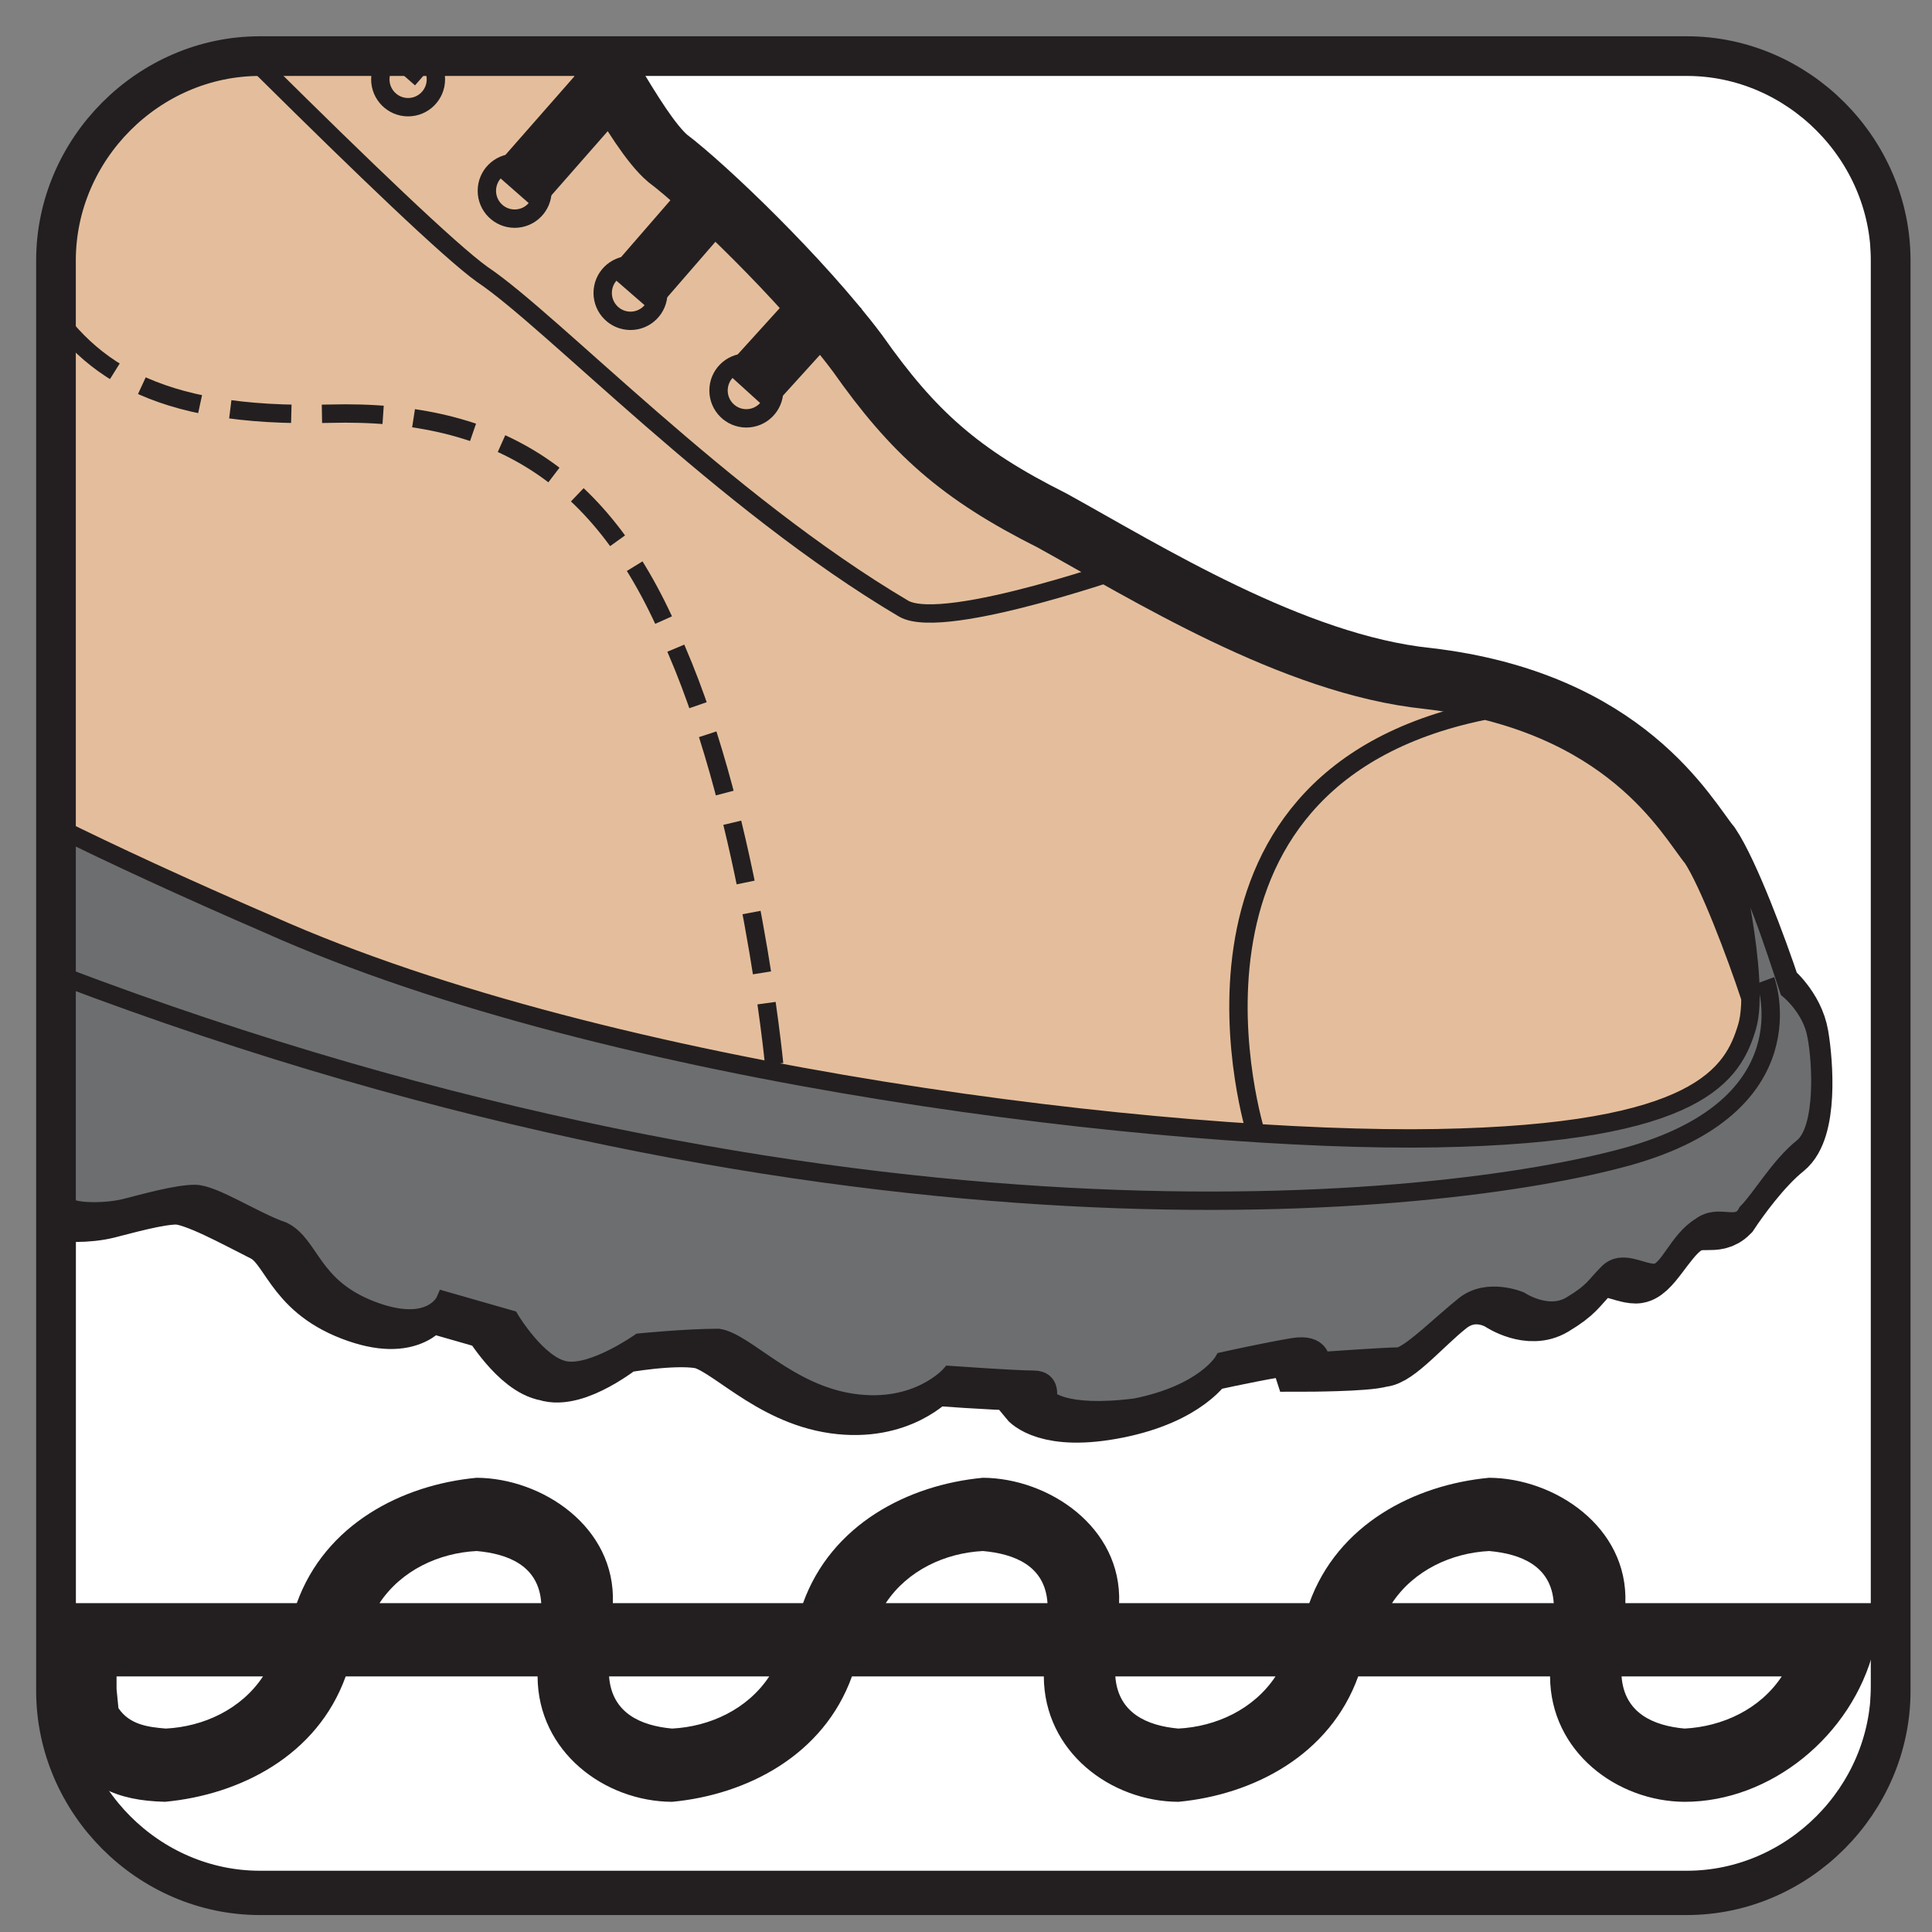<?xml version="1.0" encoding="UTF-8"?>
<!DOCTYPE svg PUBLIC "-//W3C//DTD SVG 1.1//EN" "http://www.w3.org/Graphics/SVG/1.1/DTD/svg11.dtd">
<svg version="1.1" xmlns="http://www.w3.org/2000/svg" xmlns:xlink="http://www.w3.org/1999/xlink" x="0" y="0" width="100" height="100" viewBox="0, 0, 100, 100">
  <rect x="0" y="0" width="100" height="100" fill="#808080" stroke="none"/>
  <defs>
    <clipPath id="Clip_1">
      <path d="M97.602,87.019 C97.602,92.789 92.806,97.596 87.05,97.596 L13.189,97.596 C7.434,97.596 2.638,92.789 2.638,87.019 L2.638,12.981 C2.638,7.212 7.434,2.404 13.189,2.404 L87.05,2.404 C92.806,2.404 97.602,7.212 97.602,12.981 L97.602,87.019 z"/>
    </clipPath>
    <clipPath id="Clip_2">
      <path d="M97.602,87.019 C97.602,92.789 92.806,97.596 87.05,97.596 L13.189,97.596 C7.434,97.596 2.638,92.789 2.638,87.019 L2.638,12.981 C2.638,7.212 7.434,2.404 13.189,2.404 L87.05,2.404 C92.806,2.404 97.602,7.212 97.602,12.981 L97.602,87.019 z"/>
    </clipPath>
  </defs>
  <g id="Calque_1">
    <g clip-path="url(#Clip_1)">
      <g>
        <path d="M97.362,86.779 C97.362,92.548 92.566,97.356 86.811,97.356 L12.95,97.356 C7.194,97.356 2.398,92.548 2.398,86.779 L2.398,12.74 C2.398,6.971 7.194,2.163 12.95,2.163 L86.811,2.163 C92.566,2.163 97.362,6.971 97.362,12.74 L97.362,86.779 z" fill="#FFFFFF"/>
        <path d="M97.862,87.279 C97.862,93.048 93.066,97.856 87.311,97.856 L13.45,97.856 C7.694,97.856 2.898,93.048 2.898,87.279 L2.898,13.24 C2.898,7.471 7.694,2.663 13.45,2.663 L87.311,2.663 C93.066,2.663 97.862,7.471 97.862,13.24 L97.862,87.279 z" fill-opacity="0" stroke="#231F20" stroke-width="2.053"/>
      </g>
      <g opacity="0.7">
        <path d="M97.362,86.779 C97.362,92.548 92.566,97.356 86.811,97.356 L12.95,97.356 C7.194,97.356 2.398,92.548 2.398,86.779 L2.398,12.74 C2.398,6.971 7.194,2.163 12.95,2.163 L86.811,2.163 C92.566,2.163 97.362,6.971 97.362,12.74 L97.362,86.779 z" fill="#FFFFFF"/>
        <path d="M97.862,87.279 C97.862,93.048 93.066,97.856 87.311,97.856 L13.45,97.856 C7.694,97.856 2.898,93.048 2.898,87.279 L2.898,13.24 C2.898,7.471 7.694,2.663 13.45,2.663 L87.311,2.663 C93.066,2.663 97.862,7.471 97.862,13.24 L97.862,87.279 z" fill-opacity="0" stroke="#231F20" stroke-width="2.053"/>
      </g>
    </g>
    <g clip-path="url(#Clip_2)">
      <g>
        <path d="M15.848,-19.212 C15.848,-19.212 24.96,-6.952 27.598,-2.625 C30.476,1.702 32.874,6.75 34.553,8.192 C36.471,9.635 41.507,14.442 44.385,18.288 C47.263,22.375 49.661,24.538 54.457,26.942 C59.253,29.587 66.927,34.394 73.881,35.115 C84.193,36.317 87.311,42.327 88.51,43.769 C89.469,45.212 90.908,49.058 91.627,51.221 C91.627,51.221 92.826,52.183 93.066,53.625 C93.306,55.067 93.546,58.433 92.347,59.394 C91.147,60.356 89.948,62.039 89.469,62.76 C88.749,63.481 88.03,62.76 87.071,63.481 C86.111,64.202 85.392,65.885 84.673,65.885 C83.953,65.885 82.994,65.164 82.275,65.885 C81.555,66.606 81.555,66.846 80.356,67.567 C79.157,68.289 77.718,67.327 77.718,67.327 C77.718,67.327 76.279,66.366 74.841,67.567 C73.641,68.529 72.203,70.212 71.483,70.212 C70.764,70.452 67.406,70.452 67.406,70.452 C67.406,70.452 67.167,69.731 65.968,69.731 C64.529,69.971 62.37,70.452 62.37,70.452 C62.37,70.452 61.411,72.135 57.814,72.856 C54.217,73.577 53.258,72.375 53.258,72.375 C53.258,72.375 53.498,71.414 52.538,71.414 C51.579,71.414 48.222,71.173 48.222,71.173 C48.222,71.173 46.543,73.096 43.186,72.616 C39.829,72.135 37.67,69.491 36.231,69.25 C34.793,69.01 32.155,69.491 32.155,69.491 C32.155,69.491 29.757,71.414 28.318,70.933 C26.879,70.692 25.44,68.289 25.44,68.289 L22.083,67.327 C22.083,67.327 21.363,69.01 18.246,67.808 C15.128,66.606 15.128,64.442 13.689,63.721 C12.251,63 10.092,61.798 9.133,61.798 C8.174,61.798 6.495,62.279 5.536,62.519 C4.577,62.76 3.138,62.76 2.658,62.519 C2.179,62.279 -1.898,60.596 -2.618,60.115 C-3.337,59.635 -3.577,57.712 -3.577,57.712 L-6.694,56.75 L-9.332,56.99 C-9.332,56.99 -15.327,53.144 -15.567,52.664 C-15.807,52.183 -16.766,49.539 -16.766,49.539 C-16.766,49.539 -20.363,43.048 -24.68,42.567 C-28.996,42.327 -36.431,42.327 -36.431,42.327 L-30.675,-21.856 L-22.761,-22.096 C-22.761,-22.096 -24.92,-24.5 -22.042,-26.183 C-19.404,-27.865 -12.21,-32.192 -8.373,-32.433 C-4.536,-32.673 -3.097,-32.433 -2.138,-33.875 C-1.179,-35.317 -0.699,-39.644 2.418,-37.481 C5.776,-34.837 15.848,-19.212 15.848,-19.212 z" fill="#E4BE9C"/>
        <path d="M15.848,-19.212 C15.848,-19.212 24.96,-6.952 27.598,-2.625 C30.476,1.702 32.874,6.75 34.553,8.192 C36.471,9.635 41.507,14.442 44.385,18.288 C47.263,22.375 49.661,24.538 54.457,26.942 C59.253,29.587 66.927,34.394 73.881,35.115 C84.193,36.317 87.311,42.327 88.51,43.769 C89.469,45.212 90.908,49.058 91.627,51.221 C91.627,51.221 92.826,52.183 93.066,53.625 C93.306,55.067 93.546,58.433 92.347,59.394 C91.147,60.356 89.948,62.039 89.469,62.76 C88.749,63.481 88.03,62.76 87.071,63.481 C86.111,64.202 85.392,65.885 84.673,65.885 C83.953,65.885 82.994,65.164 82.275,65.885 C81.555,66.606 81.555,66.846 80.356,67.567 C79.157,68.289 77.718,67.327 77.718,67.327 C77.718,67.327 76.279,66.366 74.841,67.567 C73.641,68.529 72.203,70.212 71.483,70.212 C70.764,70.452 67.406,70.452 67.406,70.452 C67.406,70.452 67.167,69.731 65.968,69.731 C64.529,69.971 62.37,70.452 62.37,70.452 C62.37,70.452 61.411,72.135 57.814,72.856 C54.217,73.577 53.258,72.375 53.258,72.375 C53.258,72.375 53.498,71.414 52.538,71.414 C51.579,71.414 48.222,71.173 48.222,71.173 C48.222,71.173 46.543,73.096 43.186,72.616 C39.829,72.135 37.67,69.491 36.231,69.25 C34.793,69.01 32.155,69.491 32.155,69.491 C32.155,69.491 29.757,71.414 28.318,70.933 C26.879,70.692 25.44,68.289 25.44,68.289 L22.083,67.327 C22.083,67.327 21.363,69.01 18.246,67.808 C15.128,66.606 15.128,64.442 13.689,63.721 C12.251,63 10.092,61.798 9.133,61.798 C8.174,61.798 6.495,62.279 5.536,62.519 C4.577,62.76 3.138,62.76 2.658,62.519 C2.179,62.279 -1.898,60.596 -2.618,60.115 C-3.337,59.635 -3.577,57.712 -3.577,57.712 L-6.694,56.75 L-9.332,56.99 C-9.332,56.99 -15.327,53.144 -15.567,52.664 C-15.807,52.183 -16.766,49.539 -16.766,49.539 C-16.766,49.539 -20.363,43.048 -24.68,42.567 C-28.996,42.327 -36.431,42.327 -36.431,42.327 L-30.675,-21.856 L-22.761,-22.096 C-22.761,-22.096 -24.92,-24.5 -22.042,-26.183 C-19.404,-27.865 -12.21,-32.192 -8.373,-32.433 C-4.536,-32.673 -3.097,-32.433 -2.138,-33.875 C-1.179,-35.317 -0.699,-39.644 2.418,-37.481 C5.776,-34.837 15.848,-19.212 15.848,-19.212 z" fill-opacity="0" stroke="#231F20" stroke-width="3.169"/>
      </g>
      <g>
        <path d="M-34.272,22.135 L-35.951,42.327 C-35.951,42.327 -28.517,42.327 -24.2,42.567 C-19.884,42.808 -16.287,49.538 -16.287,49.538 C-16.287,49.538 -15.327,52.183 -15.088,52.663 C-14.848,53.144 -8.853,56.99 -8.853,56.99 L-5.735,56.75 L-2.618,57.712 C-2.618,57.712 -2.378,59.635 -1.658,60.115 C-0.939,60.596 3.138,62.519 3.617,62.519 C4.097,62.76 5.536,62.76 6.495,62.519 C7.454,62.279 9.133,61.798 10.092,61.798 C11.052,61.798 13.21,63.24 14.649,63.721 C16.087,64.442 16.087,66.606 19.205,67.808 C22.322,69.01 23.042,67.327 23.042,67.327 L26.399,68.288 C26.399,68.288 27.838,70.692 29.277,70.933 C30.716,71.173 33.114,69.49 33.114,69.49 C33.114,69.49 35.512,69.25 37.191,69.25 C38.629,69.49 40.788,72.135 44.145,72.615 C47.502,73.096 49.181,71.173 49.181,71.173 C49.181,71.173 52.538,71.413 53.498,71.413 C54.457,71.413 54.217,72.375 54.217,72.375 C54.217,72.375 54.936,73.337 58.773,72.856 C62.37,72.135 63.33,70.452 63.33,70.452 C63.33,70.452 65.488,69.971 66.927,69.731 C68.366,69.49 68.366,70.452 68.366,70.452 C68.366,70.452 71.723,70.212 72.442,70.212 C73.162,69.971 74.601,68.529 75.8,67.567 C76.999,66.606 78.677,67.327 78.677,67.327 C78.677,67.327 80.116,68.288 81.315,67.567 C82.514,66.846 82.514,66.606 83.234,65.885 C83.953,65.163 84.912,65.885 85.632,65.885 C86.351,65.885 86.831,64.202 88.03,63.481 C88.989,62.76 89.948,63.721 90.428,62.76 C91.147,62.038 92.107,60.356 93.306,59.394 C94.505,58.433 94.265,54.827 94.025,53.625 C93.785,52.183 92.586,51.221 92.586,51.221 C91.867,49.058 90.668,45.211 89.469,43.769 C89.469,43.769 91.147,50.74 90.428,53.144 C89.709,55.548 88.03,58.673 74.361,58.913 C60.692,59.154 31.675,55.788 13.929,47.856 C-3.817,40.163 -8.853,36.317 -16.047,31.029 C-24.2,26.221 -29.476,22.135 -34.272,22.135 z" fill="#6D6E70"/>
        <path d="M-34.272,22.135 L-35.951,42.327 C-35.951,42.327 -28.517,42.327 -24.2,42.567 C-19.884,42.808 -16.287,49.538 -16.287,49.538 C-16.287,49.538 -15.327,52.183 -15.088,52.663 C-14.848,53.144 -8.853,56.99 -8.853,56.99 L-5.735,56.75 L-2.618,57.712 C-2.618,57.712 -2.378,59.635 -1.658,60.115 C-0.939,60.596 3.138,62.519 3.617,62.519 C4.097,62.76 5.536,62.76 6.495,62.519 C7.454,62.279 9.133,61.798 10.092,61.798 C11.052,61.798 13.21,63.24 14.649,63.721 C16.087,64.442 16.087,66.606 19.205,67.808 C22.322,69.01 23.042,67.327 23.042,67.327 L26.399,68.288 C26.399,68.288 27.838,70.692 29.277,70.933 C30.716,71.173 33.114,69.49 33.114,69.49 C33.114,69.49 35.512,69.25 37.191,69.25 C38.629,69.49 40.788,72.135 44.145,72.615 C47.502,73.096 49.181,71.173 49.181,71.173 C49.181,71.173 52.538,71.413 53.498,71.413 C54.457,71.413 54.217,72.375 54.217,72.375 C54.217,72.375 54.936,73.337 58.773,72.856 C62.37,72.135 63.33,70.452 63.33,70.452 C63.33,70.452 65.488,69.971 66.927,69.731 C68.366,69.49 68.366,70.452 68.366,70.452 C68.366,70.452 71.723,70.212 72.442,70.212 C73.162,69.971 74.601,68.529 75.8,67.567 C76.999,66.606 78.677,67.327 78.677,67.327 C78.677,67.327 80.116,68.288 81.315,67.567 C82.514,66.846 82.514,66.606 83.234,65.885 C83.953,65.163 84.912,65.885 85.632,65.885 C86.351,65.885 86.831,64.202 88.03,63.481 C88.989,62.76 89.948,63.721 90.428,62.76 C91.147,62.038 92.107,60.356 93.306,59.394 C94.505,58.433 94.265,54.827 94.025,53.625 C93.785,52.183 92.586,51.221 92.586,51.221 C91.867,49.058 90.668,45.211 89.469,43.769 C89.469,43.769 91.147,50.74 90.428,53.144 C89.709,55.548 88.03,58.673 74.361,58.913 C60.692,59.154 31.675,55.788 13.929,47.856 C-3.817,40.163 -8.853,36.317 -16.047,31.029 C-24.2,26.221 -29.476,22.135 -34.272,22.135 z" fill-opacity="0" stroke="#231F20" stroke-width="0.951"/>
      </g>
      <path d="M76.759,36.798 C59.253,40.404 65.008,58.673 65.008,58.673" fill-opacity="0" stroke="#231F20" stroke-width="0.951"/>
      <path d="M59.013,29.106 C59.013,29.106 48.941,32.712 46.783,31.51 C37.43,25.981 28.558,16.606 24.96,14.202 C21.603,11.798 6.495,-3.587 0.74,-9.356 C-5.016,-14.885 -13.889,-20.414 -17.486,-20.654" fill-opacity="0" stroke="#231F20" stroke-width="0.951"/>
      <path d="M40.068,55.067 C40.068,55.067 38.869,42.567 35.032,33.673 C31.435,24.779 25.92,21.173 17.047,21.413 C7.934,21.654 4.337,19.01 1.939,14.923 C-0.459,10.837 -4.776,6.99 -14.608,6.269 C-24.44,5.548 -30.435,2.904 -30.435,2.904" fill-opacity="0" stroke="#231F20" stroke-width="0.951" stroke-dasharray="3.169,1.585"/>
      <path d="M40.068,20.212 C40.068,21.008 39.424,21.654 38.629,21.654 C37.835,21.654 37.191,21.008 37.191,20.212 C37.191,19.415 37.835,18.769 38.629,18.769 C39.424,18.769 40.068,19.415 40.068,20.212 z" fill-opacity="0" stroke="#231F20" stroke-width="0.951"/>
      <path d="M43.426,14.923 L38.629,20.212" fill-opacity="0" stroke="#231F20" stroke-width="3.169"/>
      <path d="M34.073,15.163 C34.073,15.96 33.429,16.606 32.634,16.606 C31.84,16.606 31.195,15.96 31.195,15.163 C31.195,14.367 31.84,13.721 32.634,13.721 C33.429,13.721 34.073,14.367 34.073,15.163 z" fill-opacity="0" stroke="#231F20" stroke-width="0.951"/>
      <path d="M37.43,9.635 L32.634,15.163" fill-opacity="0" stroke="#231F20" stroke-width="3.169"/>
      <path d="M28.078,9.875 C28.078,10.672 27.434,11.317 26.639,11.317 C25.844,11.317 25.2,10.672 25.2,9.875 C25.2,9.079 25.844,8.433 26.639,8.433 C27.434,8.433 28.078,9.079 28.078,9.875 z" fill-opacity="0" stroke="#231F20" stroke-width="0.951"/>
      <path d="M31.915,3.865 L26.639,9.875" fill-opacity="0" stroke="#231F20" stroke-width="3.169"/>
      <path d="M22.562,4.106 C22.562,4.902 21.918,5.548 21.123,5.548 C20.329,5.548 19.685,4.902 19.685,4.106 C19.685,3.309 20.329,2.663 21.123,2.663 C21.918,2.663 22.562,3.309 22.562,4.106 z" fill-opacity="0" stroke="#231F20" stroke-width="0.951"/>
      <path d="M27.838,-3.587 L21.123,4.106" fill-opacity="0" stroke="#231F20" stroke-width="0.951"/>
      <path d="M17.766,-1.904 C17.766,-1.107 17.122,-0.462 16.327,-0.462 C15.533,-0.462 14.888,-1.107 14.888,-1.904 C14.888,-2.7 15.533,-3.346 16.327,-3.346 C17.122,-3.346 17.766,-2.7 17.766,-1.904 z" fill-opacity="0" stroke="#231F20" stroke-width="0.951"/>
      <path d="M23.522,-9.837 L16.327,-1.904" fill-opacity="0" stroke="#231F20" stroke-width="0.951"/>
      <path d="M91.387,50.74 C91.387,50.74 93.785,57.231 84.193,59.875 C74.601,62.519 43.665,65.885 3.138,50.5" fill-opacity="0" stroke="#231F20" stroke-width="0.951"/>
    </g>
    <path d="M77.079,76.489 C80.463,76.509 84.278,79.03 84.128,82.979 L97.602,82.979 L96.994,85.362 C95.853,89.838 91.656,93.262 87.193,93.262 C83.707,93.243 80.247,90.681 80.231,86.771 L70.3,86.771 C68.833,90.848 64.872,92.896 60.99,93.262 C57.503,93.243 54.044,90.681 54.028,86.771 L44.097,86.771 C42.63,90.848 38.669,92.896 34.786,93.262 C31.3,93.243 27.84,90.681 27.825,86.771 L17.893,86.771 C16.42,90.867 12.433,92.898 8.538,93.261 C5.979,93.195 4.529,92.45 2.959,90.387 L2.629,89.954 L2.574,89.403 L2.408,87.714 L2.398,87.519 L2.398,82.979 L15.362,82.979 C16.829,78.902 20.79,76.854 24.672,76.489 C28.057,76.509 31.871,79.03 31.721,82.979 L41.565,82.979 C43.032,78.902 46.994,76.854 50.876,76.489 C54.26,76.509 58.074,79.03 57.925,82.979 L67.769,82.979 C69.236,78.902 73.197,76.854 77.079,76.489 z M13.613,86.771 L6.033,86.771 L6.033,87.421 L6.13,88.412 C6.708,89.274 7.674,89.395 8.583,89.47 C10.528,89.371 12.481,88.48 13.613,86.771 z M39.816,86.771 L31.525,86.771 C31.668,88.674 33.17,89.323 34.786,89.47 C36.731,89.371 38.685,88.48 39.816,86.771 z M66.02,86.771 L57.729,86.771 C57.871,88.674 59.374,89.323 60.99,89.47 C62.935,89.371 64.888,88.48 66.02,86.771 z M92.223,86.771 L83.932,86.771 C84.075,88.674 85.577,89.323 87.193,89.47 C89.138,89.371 91.092,88.48 92.223,86.771 z M24.672,80.281 C22.727,80.379 20.774,81.27 19.642,82.979 L28.014,82.979 C27.892,81.037 26.298,80.426 24.672,80.281 z M50.876,80.281 C48.931,80.379 46.977,81.27 45.846,82.979 L54.218,82.979 C54.095,81.037 52.501,80.426 50.876,80.281 z M77.079,80.281 C75.134,80.379 73.181,81.27 72.049,82.979 L80.421,82.979 C80.299,81.037 78.705,80.426 77.079,80.281 z" fill="#231F20"/>
    <path d="M97.862,87.519 C97.862,93.289 93.066,98.096 87.311,98.096 L13.45,98.096 C7.694,98.096 2.898,93.289 2.898,87.519 L2.898,13.481 C2.898,7.712 7.694,2.904 13.45,2.904 L87.311,2.904 C93.066,2.904 97.862,7.712 97.862,13.481 L97.862,87.519 z" fill-opacity="0" stroke="#231F20" stroke-width="2.053"/>
  </g>
</svg>
